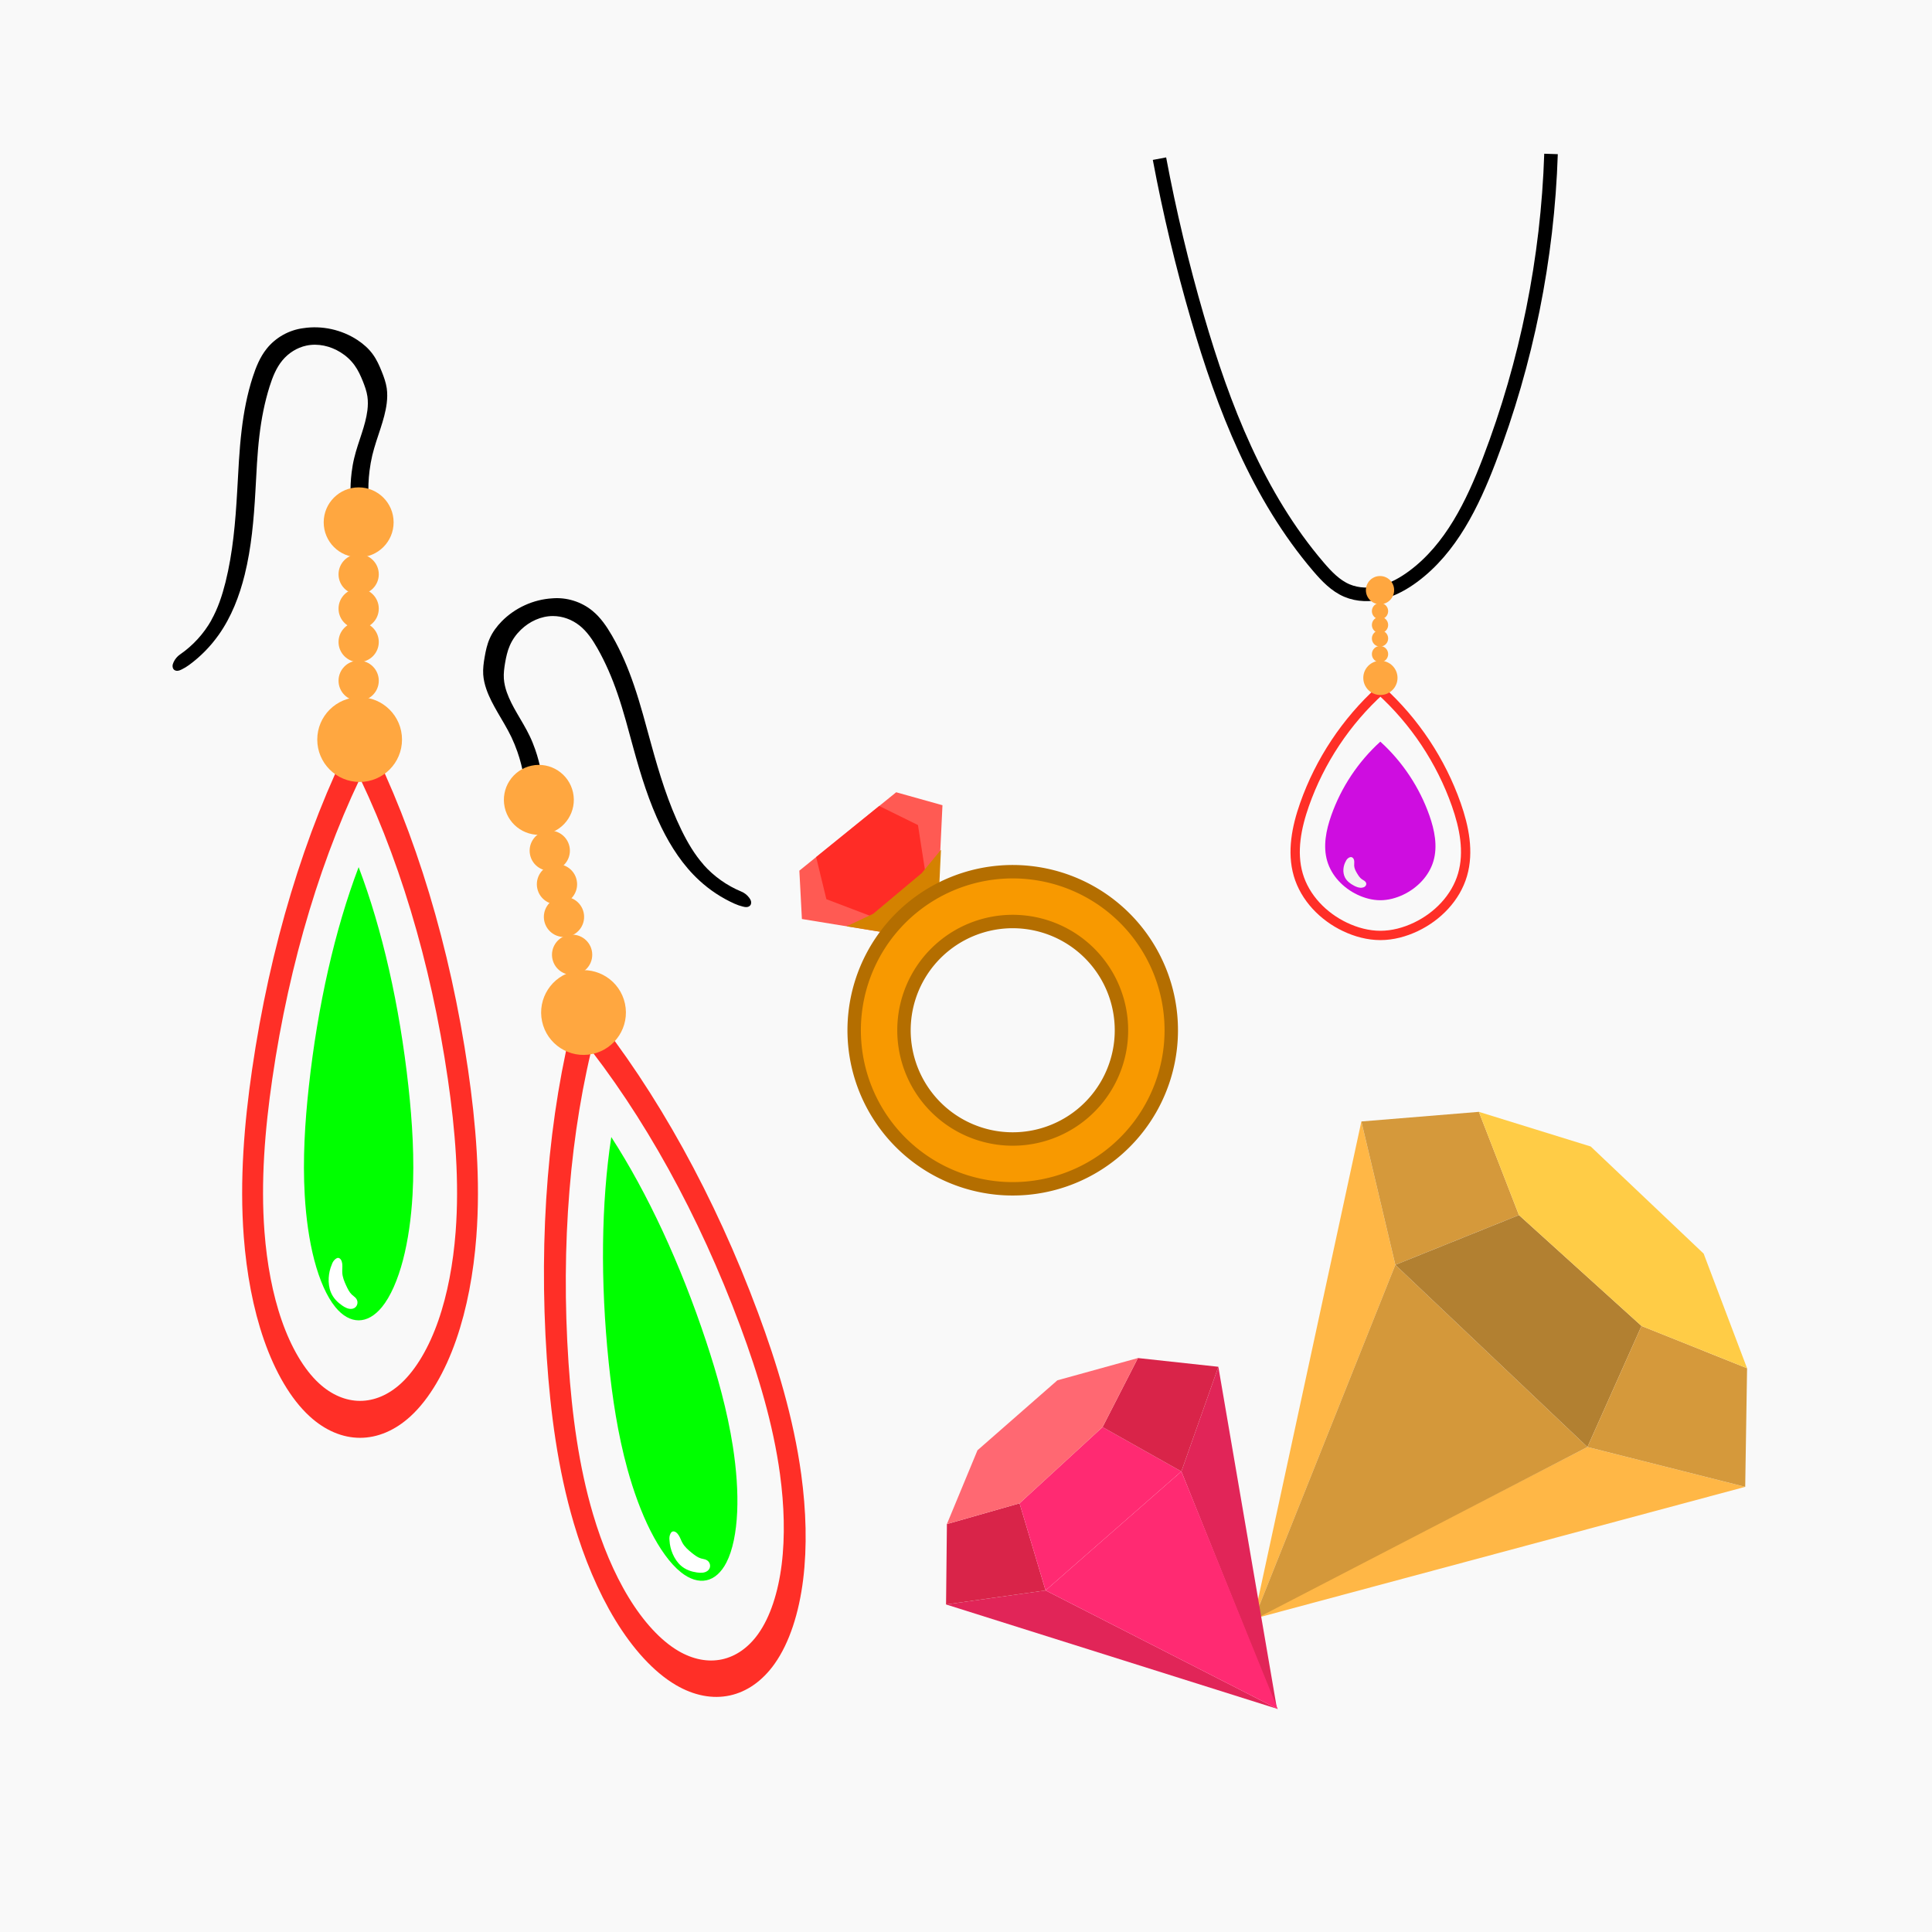 <?xml version="1.0" encoding="UTF-8" standalone="no"?>
<!-- Created with Inkscape (http://www.inkscape.org/) -->
<svg xmlns="http://www.w3.org/2000/svg" xmlns:svg="http://www.w3.org/2000/svg" xmlns:rdf="http://www.w3.org/1999/02/22-rdf-syntax-ns#" xmlns:cc="http://creativecommons.org/ns#" xmlns:dc="http://purl.org/dc/elements/1.1/" width="98.425mm" height="98.425mm" viewBox="0 0 98.425 98.425" version="1.1" id="svg6148">
  <defs id="defs6142"></defs>
  <g id="layer1" transform="translate(875.242,-415.269)">
    <rect y="415.269" x="-875.242" height="98.425" width="98.425" id="rect3272" style="opacity:1;fill:#f9f9f9;fill-opacity:1;stroke:none;stroke-width:2.812;stroke-miterlimit:4;stroke-dasharray:none;stroke-opacity:1"></rect>
    <g id="g2434" transform="matrix(1.606,0,0,1.606,-331.908,-563.684)">
      <g id="g2330" transform="matrix(0.31,-0.251,0.251,0.31,-381.274,344.184)">
        <path id="path2322" d="m -329.122,678.66 -2.259,3.11 c -0.002,0.002 -0.002,0.004 -0.004,0.006 -0.002,-0.002 0.004,0.004 0.006,0.006 l 7.186,8.057 7.186,-8.057 c 0.003,-0.002 0.004,-0.004 0.006,-0.006 -0.004,-0.006 -0.002,-0.003 -0.016,-0.018 l -2.198,-3.098 z" style="fill:#ff5a53;fill-opacity:1;stroke:none;stroke-width:0.518;stroke-miterlimit:4;stroke-dasharray:none;stroke-opacity:1"></path>
        <path style="fill:#ff2c26;fill-opacity:1;stroke:none;stroke-width:0.418;stroke-miterlimit:4;stroke-dasharray:none;stroke-opacity:1" d="m -327.406,678.66 -1.472,3.11 c -8e-4,0.002 -0.002,0.004 -0.002,0.006 -8e-4,-0.002 0.002,0.004 0.004,0.006 l 4.682,8.057 4.682,-8.057 c 0.002,-0.002 0.002,-0.004 0.004,-0.006 -0.002,-0.006 -8e-4,-0.003 -0.01,-0.018 l -1.432,-3.098 z" id="path2324"></path>
        <path style="fill:#d48200;fill-opacity:1;stroke:none;stroke-width:0.347;stroke-miterlimit:4;stroke-dasharray:none;stroke-opacity:1" d="m -326.718,685.02 -2.255,-0.551 c -6.5e-4,6.4e-4 -6.5e-4,0.002 -0.002,0.003 -6.4e-4,-6.4e-4 0.002,0.002 0.003,0.004 l 4.815,5.399 4.815,-5.399 c 0.002,-6.4e-4 0.002,-0.002 0.004,-0.004 -0.002,-0.003 -6.4e-4,-0.002 -0.01,-0.012 l -2.337,0.477 z" id="path2326"></path>
        <path style="fill:#f89900;fill-opacity:1;stroke:#b46e00;stroke-width:1.067;stroke-miterlimit:4;stroke-dasharray:none;stroke-opacity:1" d="m -323.922,686.593 a 12.609,12.609 0 0 0 -12.609,12.609 12.609,12.609 0 0 0 12.609,12.609 12.609,12.609 0 0 0 12.609,-12.609 12.609,12.609 0 0 0 -12.609,-12.609 z m 0,3.961 a 8.648,8.648 0 0 1 8.648,8.648 8.648,8.648 0 0 1 -8.648,8.648 8.648,8.648 0 0 1 -8.648,-8.648 8.648,8.648 0 0 1 8.648,-8.648 z" id="path2328"></path>
      </g>
      <g id="g2354" transform="matrix(0.569,0,0,0.569,-142.811,253.754)">
        <path transform="translate(-51.278,-10.764)" id="path2332" d="m -227.674,644.927 c 0.561,2.987 1.267,5.946 2.117,8.864 1.45,4.98 3.377,9.947 6.747,13.891 0.452,0.529 0.948,1.051 1.587,1.323 0.609,0.259 1.306,0.265 1.946,0.099 0.64,-0.167 1.227,-0.498 1.758,-0.892 2.1,-1.561 3.299,-4.038 4.233,-6.482 2.082,-5.445 3.25,-11.239 3.44,-17.066" style="fill:none;fill-opacity:1;stroke:#000000;stroke-width:0.756;stroke-miterlimit:4;stroke-dasharray:none;stroke-opacity:1"></path>
        <g id="g2352" transform="matrix(0.649,0,0,0.649,-278.343,491.586)">
          <path style="fill:none;stroke:#ff2f27;stroke-width:0.8;stroke-miterlimit:4;stroke-dasharray:none;stroke-opacity:1" d="m 71.695,223.635 c -1.864,-0.886 -3.432,-2.495 -4.009,-4.477 -0.573,-1.969 -0.145,-4.093 0.535,-6.028 1.316,-3.744 3.579,-7.151 6.52,-9.816 2.941,2.665 5.205,6.072 6.52,9.816 0.68,1.935 1.108,4.059 0.535,6.028 -0.577,1.982 -2.145,3.591 -4.009,4.477 -0.951,0.452 -1.993,0.735 -3.046,0.735 -1.053,0 -2.095,-0.283 -3.046,-0.735 z" id="path2334" transform="translate(-56.702,62.043)"></path>
          <circle style="fill:#ffa740;fill-opacity:1;stroke:none;stroke-width:0.5;stroke-miterlimit:4;stroke-dasharray:none;stroke-opacity:1" id="circle2336" cx="-384.44" cy="562.868" r="1.47" transform="translate(402.479,-298.579)"></circle>
          <circle r="1.213" cy="555.331" cx="-384.473" id="circle2338" style="fill:#ffa740;fill-opacity:1;stroke:none;stroke-width:0.413;stroke-miterlimit:4;stroke-dasharray:none;stroke-opacity:1" transform="translate(402.479,-298.579)"></circle>
          <circle style="fill:#ffa740;fill-opacity:1;stroke:none;stroke-width:0.238;stroke-miterlimit:4;stroke-dasharray:none;stroke-opacity:1" id="circle2340" cx="-384.473" cy="560.827" r="0.699" transform="translate(402.479,-298.579)"></circle>
          <circle r="0.699" cy="559.482" cx="-384.473" id="circle2342" style="fill:#ffa740;fill-opacity:1;stroke:none;stroke-width:0.238;stroke-miterlimit:4;stroke-dasharray:none;stroke-opacity:1" transform="translate(402.479,-298.579)"></circle>
          <circle style="fill:#ffa740;fill-opacity:1;stroke:none;stroke-width:0.238;stroke-miterlimit:4;stroke-dasharray:none;stroke-opacity:1" id="circle2344" cx="-384.473" cy="558.324" r="0.699" transform="translate(402.479,-298.579)"></circle>
          <circle r="0.699" cy="557.134" cx="-384.473" id="circle2346" style="fill:#ffa740;fill-opacity:1;stroke:none;stroke-width:0.238;stroke-miterlimit:4;stroke-dasharray:none;stroke-opacity:1" transform="translate(402.479,-298.579)"></circle>
          <path style="fill:#ce0de0;fill-opacity:1;stroke:none;stroke-width:0.5;stroke-miterlimit:4;stroke-dasharray:none;stroke-opacity:1" d="m 71.695,223.635 c -1.864,-0.886 -3.432,-2.495 -4.009,-4.477 -0.573,-1.969 -0.145,-4.093 0.535,-6.028 1.316,-3.744 3.579,-7.151 6.52,-9.816 2.941,2.665 5.205,6.072 6.52,9.816 0.68,1.935 1.108,4.059 0.535,6.028 -0.577,1.982 -2.145,3.591 -4.009,4.477 -0.951,0.452 -1.993,0.735 -3.046,0.735 -1.053,0 -2.095,-0.283 -3.046,-0.735 z" id="path2348" transform="matrix(0.647,0,0,0.647,-30.325,138.221)"></path>
          <path style="fill:#f2f2f2;fill-opacity:1;stroke:none;stroke-width:0.5;stroke-miterlimit:4;stroke-dasharray:none;stroke-opacity:1" d="m 35.686,265.415 c -0.246,0.434 -0.394,0.924 -0.43,1.422 -0.037,0.522 0.051,1.059 0.298,1.521 0.34,0.636 0.949,1.087 1.587,1.422 0.22,0.116 0.447,0.221 0.685,0.29 0.239,0.07 0.49,0.103 0.737,0.073 0.199,-0.024 0.398,-0.091 0.549,-0.224 0.075,-0.067 0.137,-0.149 0.175,-0.241 0.038,-0.093 0.053,-0.196 0.037,-0.295 -0.015,-0.093 -0.057,-0.181 -0.113,-0.257 -0.056,-0.076 -0.127,-0.141 -0.202,-0.198 -0.151,-0.114 -0.324,-0.196 -0.478,-0.306 -0.341,-0.242 -0.576,-0.602 -0.794,-0.959 -0.269,-0.44 -0.531,-0.908 -0.562,-1.422 -0.019,-0.306 0.045,-0.615 -0.001,-0.917 -0.023,-0.151 -0.076,-0.301 -0.171,-0.421 -0.095,-0.12 -0.237,-0.207 -0.39,-0.216 -0.127,-0.008 -0.252,0.038 -0.364,0.099 -0.251,0.138 -0.453,0.364 -0.562,0.628 z" id="path2350" transform="matrix(0.482,0,0,0.482,-2.132,152.103)"></path>
        </g>
      </g>
      <g id="g2400" transform="matrix(1.409,0,0,1.409,284.492,-228.669)">
        <g transform="translate(-402.479,298.579)" id="g2374">
          <path style="fill:none;fill-opacity:1;stroke:#ff2f27;stroke-width:1.391;stroke-miterlimit:4;stroke-dasharray:none;stroke-opacity:1" d="m 71.695,225.385 c -1.139,-0.591 -2.086,-1.524 -2.759,-2.616 -0.673,-1.092 -1.078,-2.339 -1.25,-3.611 -0.272,-2.012 0.029,-4.062 0.535,-6.028 1.16,-4.509 3.417,-8.732 6.52,-12.203 3.104,3.471 5.36,7.694 6.52,12.203 0.506,1.966 0.807,4.016 0.535,6.028 -0.172,1.271 -0.577,2.519 -1.25,3.611 -0.673,1.092 -1.62,2.025 -2.759,2.616 -0.936,0.486 -1.991,0.735 -3.046,0.735 -1.054,0 -2.11,-0.249 -3.046,-0.735 z" id="path2356" transform="matrix(0.338,0,0,0.598,-56.698,193.066)"></path>
          <path transform="matrix(1.225,0,0,1.224,-175.152,-538.822)" style="font-style:normal;font-variant:normal;font-weight:normal;font-stretch:normal;font-size:12px;line-height:1.05;font-family:'Arial Rounded MT Bold';-inkscape-font-specification:'Arial Rounded MT Bold, ';font-variant-ligatures:normal;font-variant-caps:normal;font-variant-numeric:normal;font-feature-settings:normal;text-align:start;writing-mode:lr-tb;text-anchor:start;fill:#000000;fill-opacity:1;stroke:none;stroke-width:0.053;stroke-miterlimit:4;stroke-dasharray:none;stroke-opacity:1" d="m 114.585,693.723 c 0.123,-0.218 0.201,-0.457 0.262,-0.7 0.135,-0.543 0.182,-1.103 0.214,-1.662 0.022,-0.378 0.037,-0.756 0.082,-1.131 0.039,-0.331 0.101,-0.661 0.204,-0.979 0.06,-0.185 0.134,-0.368 0.255,-0.52 0.165,-0.208 0.413,-0.347 0.676,-0.38 0.342,-0.052 0.702,0.027 0.992,0.217 0.109,0.072 0.209,0.159 0.285,0.265 0.07,0.096 0.119,0.206 0.163,0.316 0.04,0.099 0.076,0.2 0.092,0.306 0.013,0.091 0.011,0.184 0,0.275 -0.019,0.157 -0.064,0.309 -0.112,0.459 -0.054,0.166 -0.112,0.33 -0.153,0.499 -0.022,0.094 -0.039,0.189 -0.051,0.285 -0.02,0.159 -0.026,0.32 -0.019,0.48 9.1e-4,0.018 -0.004,0.037 -0.014,0.053 -0.01,0.016 -0.024,0.028 -0.041,0.036 -0.024,0.01 -0.051,0.01 -0.076,0.006 -0.025,-0.004 -0.05,-0.012 -0.076,-0.016 -0.027,-0.005 -0.055,-0.006 -0.078,-0.019 -0.013,-0.007 -0.025,-0.018 -0.033,-0.032 -0.008,-0.013 -0.012,-0.029 -0.012,-0.044 -0.004,-0.145 0.002,-0.29 0.02,-0.434 0.011,-0.088 0.026,-0.176 0.047,-0.262 0.037,-0.156 0.091,-0.307 0.14,-0.459 0.045,-0.138 0.085,-0.278 0.103,-0.421 0.01,-0.084 0.012,-0.169 0,-0.253 -0.014,-0.097 -0.048,-0.19 -0.084,-0.281 -0.041,-0.101 -0.086,-0.201 -0.15,-0.29 -0.07,-0.098 -0.16,-0.18 -0.262,-0.243 -0.185,-0.115 -0.413,-0.168 -0.627,-0.122 -0.172,0.037 -0.328,0.136 -0.44,0.272 -0.114,0.138 -0.18,0.307 -0.234,0.477 -0.092,0.292 -0.151,0.594 -0.187,0.899 -0.042,0.345 -0.055,0.692 -0.075,1.039 -0.029,0.513 -0.073,1.027 -0.196,1.526 -0.097,0.392 -0.244,0.775 -0.477,1.105 -0.151,0.214 -0.336,0.403 -0.547,0.557 -0.042,0.031 -0.087,0.058 -0.134,0.081 -0.022,0.011 -0.045,0.021 -0.069,0.024 -0.012,0.002 -0.025,0.002 -0.036,-9.7e-4 -0.012,-0.003 -0.023,-0.008 -0.033,-0.015 -0.01,-0.008 -0.017,-0.018 -0.022,-0.03 -0.005,-0.012 -0.007,-0.024 -0.008,-0.037 -5.1e-4,-0.025 0.007,-0.05 0.018,-0.073 0.026,-0.058 0.068,-0.109 0.12,-0.144 0.236,-0.163 0.434,-0.38 0.575,-0.629 z" id="path2358"></path>
          <circle r="0.954" cy="312.982" cx="-31.445" id="circle2360" style="fill:#ffa740;fill-opacity:1;stroke:none;stroke-width:0.324;stroke-miterlimit:4;stroke-dasharray:none;stroke-opacity:1"></circle>
          <circle style="fill:#ffa740;fill-opacity:1;stroke:none;stroke-width:0.268;stroke-miterlimit:4;stroke-dasharray:none;stroke-opacity:1" id="circle2362" cx="-31.467" cy="308.091" r="0.787"></circle>
          <circle r="0.453" cy="311.657" cx="-31.467" id="circle2364" style="fill:#ffa740;fill-opacity:1;stroke:none;stroke-width:0.154;stroke-miterlimit:4;stroke-dasharray:none;stroke-opacity:1"></circle>
          <circle style="fill:#ffa740;fill-opacity:1;stroke:none;stroke-width:0.154;stroke-miterlimit:4;stroke-dasharray:none;stroke-opacity:1" id="circle2366" cx="-31.467" cy="310.785" r="0.453"></circle>
          <circle r="0.453" cy="310.034" cx="-31.467" id="circle2368" style="fill:#ffa740;fill-opacity:1;stroke:none;stroke-width:0.154;stroke-miterlimit:4;stroke-dasharray:none;stroke-opacity:1"></circle>
          <circle style="fill:#ffa740;fill-opacity:1;stroke:none;stroke-width:0.154;stroke-miterlimit:4;stroke-dasharray:none;stroke-opacity:1" id="circle2370" cx="-31.467" cy="309.261" r="0.453"></circle>
          <path transform="matrix(0.172,0,0,0.405,-44.323,234.478)" id="path2372" d="m 71.695,225.385 c -1.139,-0.591 -2.086,-1.524 -2.759,-2.616 -0.673,-1.092 -1.078,-2.339 -1.25,-3.611 -0.272,-2.012 0.029,-4.062 0.535,-6.028 1.16,-4.509 3.417,-8.732 6.52,-12.203 3.104,3.471 5.36,7.694 6.52,12.203 0.506,1.966 0.807,4.016 0.535,6.028 -0.172,1.271 -0.577,2.519 -1.25,3.611 -0.673,1.092 -1.62,2.025 -2.759,2.616 -0.936,0.486 -1.991,0.735 -3.046,0.735 -1.054,0 -2.11,-0.249 -3.046,-0.735 z" style="fill:#00ff00;fill-opacity:1;stroke:none;stroke-width:0.5;stroke-miterlimit:4;stroke-dasharray:none;stroke-opacity:1"></path>
        </g>
        <g id="g2394" transform="matrix(-0.978,0.21,0.21,0.978,-525.363,318.213)">
          <path transform="matrix(0.338,0,0,0.598,-56.698,193.066)" id="path2376" d="m 71.695,225.385 c -1.139,-0.591 -2.086,-1.524 -2.759,-2.616 -0.673,-1.092 -1.078,-2.339 -1.25,-3.611 -0.272,-2.012 0.029,-4.062 0.535,-6.028 1.16,-4.509 3.417,-8.732 6.52,-12.203 3.104,3.471 5.36,7.694 6.52,12.203 0.506,1.966 0.807,4.016 0.535,6.028 -0.172,1.271 -0.577,2.519 -1.25,3.611 -0.673,1.092 -1.62,2.025 -2.759,2.616 -0.936,0.486 -1.991,0.735 -3.046,0.735 -1.054,0 -2.11,-0.249 -3.046,-0.735 z" style="fill:none;fill-opacity:1;stroke:#ff2f27;stroke-width:1.391;stroke-miterlimit:4;stroke-dasharray:none;stroke-opacity:1"></path>
          <path id="path2378" d="m 114.585,693.723 c 0.123,-0.218 0.201,-0.457 0.262,-0.7 0.135,-0.543 0.182,-1.103 0.214,-1.662 0.022,-0.378 0.037,-0.756 0.082,-1.131 0.039,-0.331 0.101,-0.661 0.204,-0.979 0.06,-0.185 0.134,-0.368 0.255,-0.52 0.165,-0.208 0.413,-0.347 0.676,-0.38 0.342,-0.052 0.702,0.027 0.992,0.217 0.109,0.072 0.209,0.159 0.285,0.265 0.07,0.096 0.119,0.206 0.163,0.316 0.04,0.099 0.076,0.2 0.092,0.306 0.013,0.091 0.011,0.184 0,0.275 -0.019,0.157 -0.064,0.309 -0.112,0.459 -0.054,0.166 -0.112,0.33 -0.153,0.499 -0.022,0.094 -0.039,0.189 -0.051,0.285 -0.02,0.159 -0.026,0.32 -0.019,0.48 9.1e-4,0.018 -0.004,0.037 -0.014,0.053 -0.01,0.016 -0.024,0.028 -0.041,0.036 -0.024,0.01 -0.051,0.01 -0.076,0.006 -0.025,-0.004 -0.05,-0.012 -0.076,-0.016 -0.027,-0.005 -0.055,-0.006 -0.078,-0.019 -0.013,-0.007 -0.025,-0.018 -0.033,-0.032 -0.008,-0.013 -0.012,-0.029 -0.012,-0.044 -0.004,-0.145 0.002,-0.29 0.02,-0.434 0.011,-0.088 0.026,-0.176 0.047,-0.262 0.037,-0.156 0.091,-0.307 0.14,-0.459 0.045,-0.138 0.085,-0.278 0.103,-0.421 0.01,-0.084 0.012,-0.169 0,-0.253 -0.014,-0.097 -0.048,-0.19 -0.084,-0.281 -0.041,-0.101 -0.086,-0.201 -0.15,-0.29 -0.07,-0.098 -0.16,-0.18 -0.262,-0.243 -0.185,-0.115 -0.413,-0.168 -0.627,-0.122 -0.172,0.037 -0.328,0.136 -0.44,0.272 -0.114,0.138 -0.18,0.307 -0.234,0.477 -0.092,0.292 -0.151,0.594 -0.187,0.899 -0.042,0.345 -0.055,0.692 -0.075,1.039 -0.029,0.513 -0.073,1.027 -0.196,1.526 -0.097,0.392 -0.244,0.775 -0.477,1.105 -0.151,0.214 -0.336,0.403 -0.547,0.557 -0.042,0.031 -0.087,0.058 -0.134,0.081 -0.022,0.011 -0.045,0.021 -0.069,0.024 -0.012,0.002 -0.025,0.002 -0.036,-9.7e-4 -0.012,-0.003 -0.023,-0.008 -0.033,-0.015 -0.01,-0.008 -0.017,-0.018 -0.022,-0.03 -0.005,-0.012 -0.007,-0.024 -0.008,-0.037 -5.1e-4,-0.025 0.007,-0.05 0.018,-0.073 0.026,-0.058 0.068,-0.109 0.12,-0.144 0.236,-0.163 0.434,-0.38 0.575,-0.629 z" style="font-style:normal;font-variant:normal;font-weight:normal;font-stretch:normal;font-size:12px;line-height:1.05;font-family:'Arial Rounded MT Bold';-inkscape-font-specification:'Arial Rounded MT Bold, ';font-variant-ligatures:normal;font-variant-caps:normal;font-variant-numeric:normal;font-feature-settings:normal;text-align:start;writing-mode:lr-tb;text-anchor:start;fill:#000000;fill-opacity:1;stroke:none;stroke-width:0.053;stroke-miterlimit:4;stroke-dasharray:none;stroke-opacity:1" transform="matrix(1.225,0,0,1.224,-175.152,-538.822)"></path>
          <circle style="fill:#ffa740;fill-opacity:1;stroke:none;stroke-width:0.324;stroke-miterlimit:4;stroke-dasharray:none;stroke-opacity:1" id="circle2380" cx="-31.445" cy="312.982" r="0.954"></circle>
          <circle r="0.787" cy="308.091" cx="-31.467" id="circle2382" style="fill:#ffa740;fill-opacity:1;stroke:none;stroke-width:0.268;stroke-miterlimit:4;stroke-dasharray:none;stroke-opacity:1"></circle>
          <circle style="fill:#ffa740;fill-opacity:1;stroke:none;stroke-width:0.154;stroke-miterlimit:4;stroke-dasharray:none;stroke-opacity:1" id="circle2384" cx="-31.467" cy="311.657" r="0.453"></circle>
          <circle r="0.453" cy="310.785" cx="-31.467" id="circle2386" style="fill:#ffa740;fill-opacity:1;stroke:none;stroke-width:0.154;stroke-miterlimit:4;stroke-dasharray:none;stroke-opacity:1"></circle>
          <circle style="fill:#ffa740;fill-opacity:1;stroke:none;stroke-width:0.154;stroke-miterlimit:4;stroke-dasharray:none;stroke-opacity:1" id="circle2388" cx="-31.467" cy="310.034" r="0.453"></circle>
          <circle r="0.453" cy="309.261" cx="-31.467" id="circle2390" style="fill:#ffa740;fill-opacity:1;stroke:none;stroke-width:0.154;stroke-miterlimit:4;stroke-dasharray:none;stroke-opacity:1"></circle>
          <path style="fill:#00ff00;fill-opacity:1;stroke:none;stroke-width:0.5;stroke-miterlimit:4;stroke-dasharray:none;stroke-opacity:1" d="m 71.695,225.385 c -1.139,-0.591 -2.086,-1.524 -2.759,-2.616 -0.673,-1.092 -1.078,-2.339 -1.25,-3.611 -0.272,-2.012 0.029,-4.062 0.535,-6.028 1.16,-4.509 3.417,-8.732 6.52,-12.203 3.104,3.471 5.36,7.694 6.52,12.203 0.506,1.966 0.807,4.016 0.535,6.028 -0.172,1.271 -0.577,2.519 -1.25,3.611 -0.673,1.092 -1.62,2.025 -2.759,2.616 -0.936,0.486 -1.991,0.735 -3.046,0.735 -1.054,0 -2.11,-0.249 -3.046,-0.735 z" id="path2392" transform="matrix(0.172,0,0,0.405,-44.323,234.478)"></path>
        </g>
        <path style="fill:#ffffff;fill-opacity:1;stroke:none;stroke-width:0.5;stroke-miterlimit:4;stroke-dasharray:none;stroke-opacity:1" d="m 35.686,265.415 c -0.246,0.434 -0.394,0.924 -0.43,1.422 -0.037,0.522 0.051,1.059 0.298,1.521 0.34,0.636 0.949,1.087 1.587,1.422 0.22,0.116 0.447,0.221 0.685,0.29 0.239,0.07 0.49,0.103 0.737,0.073 0.199,-0.024 0.398,-0.091 0.549,-0.224 0.075,-0.067 0.137,-0.149 0.175,-0.241 0.038,-0.093 0.053,-0.196 0.037,-0.295 -0.015,-0.093 -0.057,-0.181 -0.113,-0.257 -0.056,-0.076 -0.127,-0.141 -0.202,-0.198 -0.151,-0.114 -0.324,-0.196 -0.478,-0.306 -0.341,-0.242 -0.576,-0.602 -0.794,-0.959 -0.269,-0.44 -0.531,-0.908 -0.562,-1.422 -0.019,-0.306 0.045,-0.615 -0.001,-0.917 -0.023,-0.151 -0.076,-0.301 -0.171,-0.421 -0.095,-0.12 -0.237,-0.207 -0.39,-0.216 -0.127,-0.008 -0.252,0.038 -0.364,0.099 -0.251,0.138 -0.453,0.364 -0.562,0.628 z" id="path2396" transform="matrix(0.159,0,0,0.21,-440.226,567.646)"></path>
        <path style="fill:#ffffff;fill-opacity:1;stroke:none;stroke-width:0.5;stroke-miterlimit:4;stroke-dasharray:none;stroke-opacity:1" d="m 35.686,265.415 c -0.246,0.434 -0.394,0.924 -0.43,1.422 -0.037,0.522 0.051,1.059 0.298,1.521 0.34,0.636 0.949,1.087 1.587,1.422 0.22,0.116 0.447,0.221 0.685,0.29 0.239,0.07 0.49,0.103 0.737,0.073 0.199,-0.024 0.398,-0.091 0.549,-0.224 0.075,-0.067 0.137,-0.149 0.175,-0.241 0.038,-0.093 0.053,-0.196 0.037,-0.295 -0.015,-0.093 -0.057,-0.181 -0.113,-0.257 -0.056,-0.076 -0.127,-0.141 -0.202,-0.198 -0.151,-0.114 -0.324,-0.196 -0.478,-0.306 -0.341,-0.242 -0.576,-0.602 -0.794,-0.959 -0.269,-0.44 -0.531,-0.908 -0.562,-1.422 -0.019,-0.306 0.045,-0.615 -0.001,-0.917 -0.023,-0.151 -0.076,-0.301 -0.171,-0.421 -0.095,-0.12 -0.237,-0.207 -0.39,-0.216 -0.127,-0.008 -0.252,0.038 -0.364,0.099 -0.251,0.138 -0.453,0.364 -0.562,0.628 z" id="path2398" transform="matrix(0.143,-0.071,0.093,0.188,-456.734,582.23)"></path>
      </g>
      <g id="g2416" transform="matrix(0.499,0.475,-0.475,0.499,-423.576,320.882)" style="stroke-width:1.242">
        <path style="fill:#ffb746;fill-opacity:1;stroke:none;stroke-width:0.994;stroke-miterlimit:4;stroke-dasharray:none;stroke-opacity:1" d="m 459.55,212.358 12.229,20.042 -6.545,-16.339 z" id="path2402"></path>
        <path id="path2404" d="m 483.95,212.358 -12.229,20.042 5.703,-16.362 z" style="fill:#ffb746;fill-opacity:1;stroke:none;stroke-width:0.994;stroke-miterlimit:4;stroke-dasharray:none;stroke-opacity:1"></path>
        <path style="fill:#d4983a;fill-opacity:1;stroke:none;stroke-width:0.994;stroke-miterlimit:4;stroke-dasharray:none;stroke-opacity:1" d="m 465.234,216.061 12.189,-0.023 -5.645,16.362 z" id="path2406"></path>
        <path style="fill:#d5993b;fill-opacity:1;stroke:none;stroke-width:0.994;stroke-miterlimit:4;stroke-dasharray:none;stroke-opacity:1" d="m 463.163,208.306 -3.613,4.051 5.684,3.703 2.543,-5.583 z" id="path2408"></path>
        <path style="fill:#b28031;fill-opacity:1;stroke:none;stroke-width:0.994;stroke-miterlimit:4;stroke-dasharray:none;stroke-opacity:1" d="m 467.778,210.477 7.606,-0.193 2.04,5.753 -12.189,0.023 z" id="path2410"></path>
        <path style="fill:#d5993b;fill-opacity:1;stroke:none;stroke-width:0.994;stroke-miterlimit:4;stroke-dasharray:none;stroke-opacity:1" d="m 475.384,210.284 4.864,-1.941 3.702,4.014 -6.526,3.68 z" id="path2412"></path>
        <path style="fill:#ffcc46;fill-opacity:1;stroke:none;stroke-width:0.994;stroke-miterlimit:4;stroke-dasharray:none;stroke-opacity:1" d="m 463.163,208.306 4.83,-2.395 7.168,-0.012 5.086,2.444 -4.864,1.941 -7.606,0.193 z" id="path2414"></path>
      </g>
      <g style="stroke-width:1.371" transform="matrix(0.354,-0.309,0.309,0.354,-536.604,727.282)" id="g2432">
        <path id="path2418" d="m 459.55,212.358 12.229,20.042 -6.545,-16.339 z" style="fill:#e12558;fill-opacity:1;stroke:none;stroke-width:1.096;stroke-miterlimit:4;stroke-dasharray:none;stroke-opacity:1"></path>
        <path style="fill:#e12558;fill-opacity:1;stroke:none;stroke-width:1.096;stroke-miterlimit:4;stroke-dasharray:none;stroke-opacity:1" d="m 483.95,212.358 -12.229,20.042 5.703,-16.362 z" id="path2420"></path>
        <path id="path2422" d="m 465.234,216.061 12.189,-0.023 -5.645,16.362 z" style="fill:#ff2a72;fill-opacity:1;stroke:none;stroke-width:1.096;stroke-miterlimit:4;stroke-dasharray:none;stroke-opacity:1"></path>
        <path id="path2424" d="m 463.163,208.306 -3.613,4.051 5.684,3.703 2.543,-5.583 z" style="fill:#d92449;fill-opacity:1;stroke:none;stroke-width:1.096;stroke-miterlimit:4;stroke-dasharray:none;stroke-opacity:1"></path>
        <path id="path2426" d="m 467.778,210.477 7.606,-0.193 2.04,5.753 -12.189,0.023 z" style="fill:#ff2a72;fill-opacity:1;stroke:none;stroke-width:1.096;stroke-miterlimit:4;stroke-dasharray:none;stroke-opacity:1"></path>
        <path id="path2428" d="m 475.384,210.284 4.864,-1.941 3.702,4.014 -6.526,3.68 z" style="fill:#d92449;fill-opacity:1;stroke:none;stroke-width:1.096;stroke-miterlimit:4;stroke-dasharray:none;stroke-opacity:1"></path>
        <path id="path2430" d="m 463.163,208.306 4.83,-2.395 7.168,-0.012 5.086,2.444 -4.864,1.941 -7.606,0.193 z" style="fill:#ff6872;fill-opacity:1;stroke:none;stroke-width:1.096;stroke-miterlimit:4;stroke-dasharray:none;stroke-opacity:1"></path>
      </g>
    </g>
  </g>
</svg>
